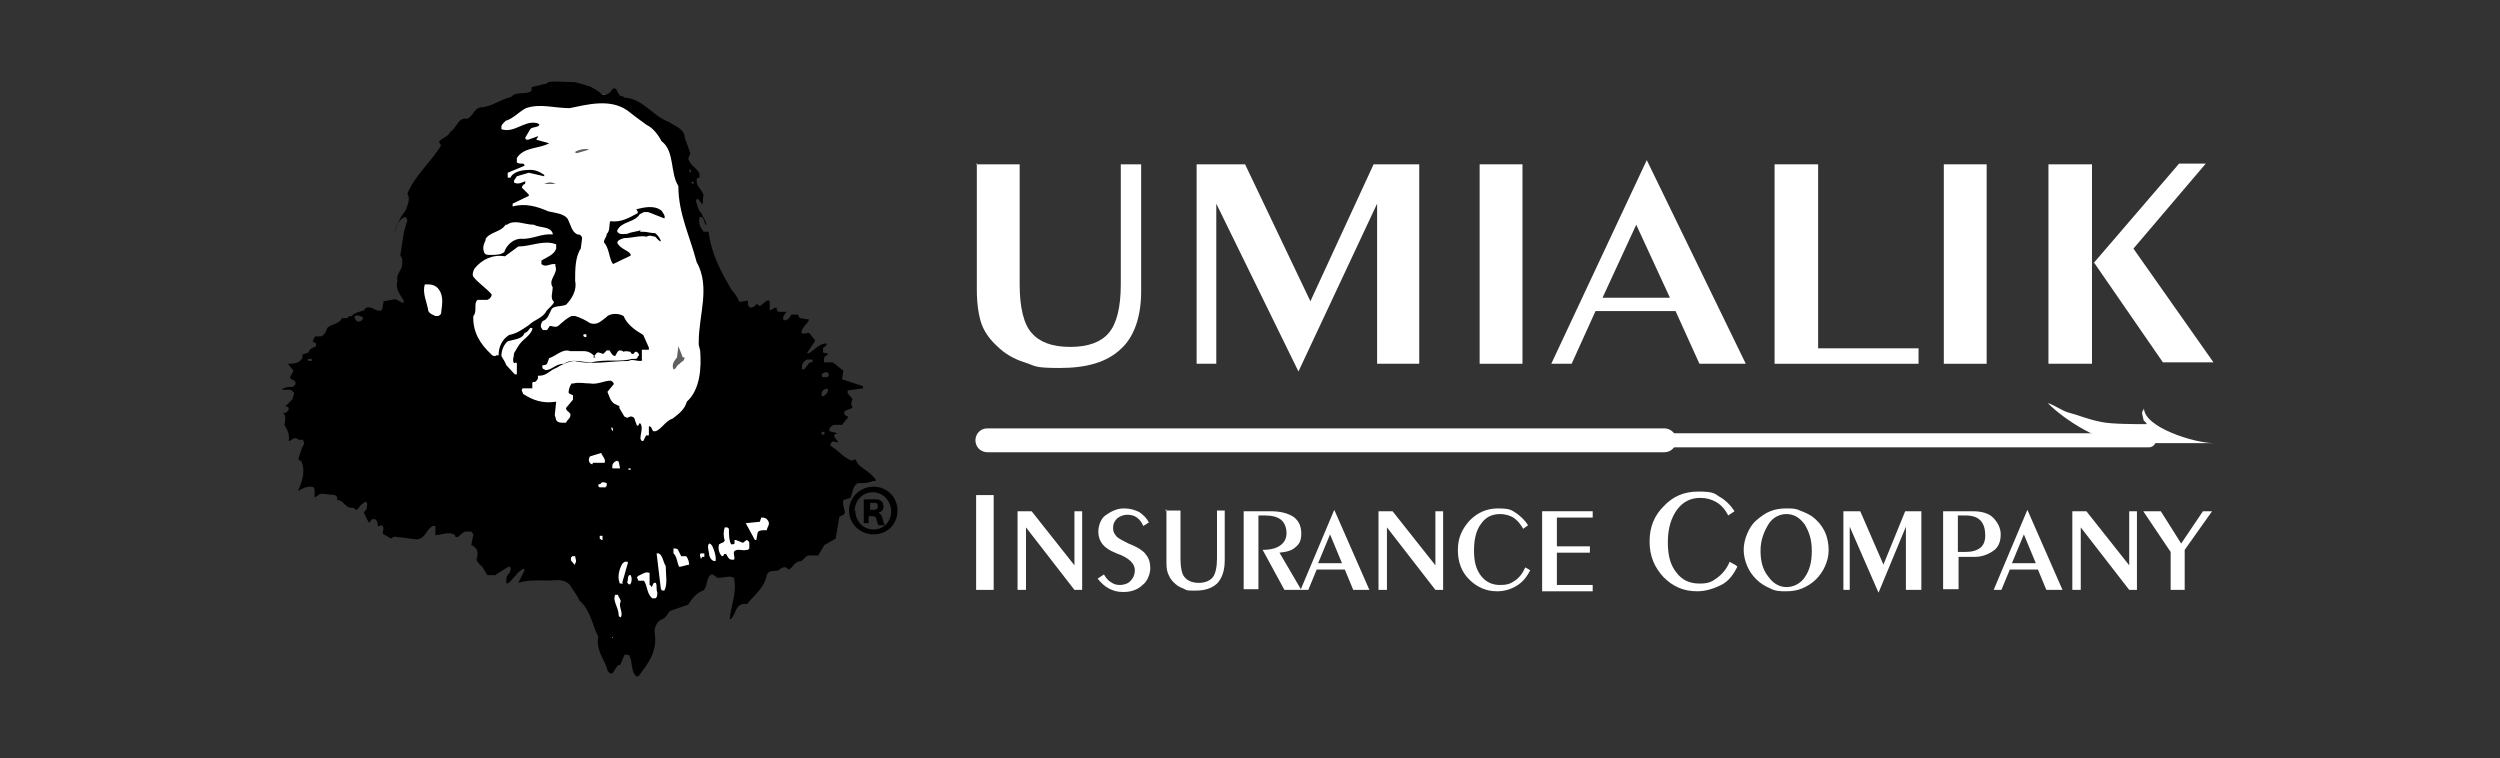 <?xml version="1.0" encoding="UTF-8"?>
<svg id="Layer_1" xmlns="http://www.w3.org/2000/svg" version="1.1" viewBox="0 0 356 108">
  <rect x="0" y="0" width="356" height="108" fill="#333333" stroke="none"/>
  <!-- Generator: Adobe Illustrator 29.6.1, SVG Export Plug-In . SVG Version: 2.1.1 Build 9)  -->
  <defs>
    <style>
      .st0, .st1 {
        fill: #fff;
      }

      .st1 {
        fill-rule: evenodd;
      }

      .st2 {
        fill: #606060;
      }
    </style>
  </defs>
  <polygon class="st0" points="78.3 79.7 85.2 83.6 87.2 90.9 93.6 86.3 99.7 81.9 102 79.9 104.5 82.3 111.5 76 111.5 69 95.9 72.6 81.7 73.7 78.3 79.7"/>
  <polygon class="st0" points="79.8 13.7 69.6 15.8 66.4 26.1 58.8 42.4 69.6 57.7 75.2 71.5 97.8 75.5 99.7 59.1 102 42.6 100 34.6 98.6 30.6 97 21.2 94.2 17.9 88.5 14.7 87.2 13.7 85.7 13.4 81.3 12.5 79.8 13.7"/>
  <g>
    <path class="st0" d="M139,23.4h6.2v17.1c0,3.3.6,5.7,1.7,6.9,1.1,1.3,2.9,2,5.5,2s4.4-.7,5.5-2,1.7-3.6,1.7-6.9v-17.1h2.9v18.1c0,3.6-1,6.5-2.9,8.2-2,1.9-4.9,2.7-8.7,2.7s-3.4-.3-5-.8-2.9-1.3-3.9-2.3c-1-.9-1.8-2-2.2-3.1s-.7-2.8-.7-4.9v-18h-.1Z"/>
    <path class="st0" d="M170.4,51.8v-28.4h6.9l9.3,19.5,9-19.5h6.5v28.4h-6v-22.8l-11.2,23.9-11.7-23.9v22.8s-2.8,0-2.8,0Z"/>
    <path class="st0" d="M216.8,51.8h-6.1v-28.4h6.1v28.4Z"/>
    <path class="st0" d="M220.9,51.8l13.6-29,14.1,29h-6.6l-3.4-7.5h-11.4l-3.4,7.5h-2.9ZM228.2,42.4h9.6l-4.8-10.4-4.8,10.4Z"/>
    <path class="st0" d="M273.2,49.6v2.2h-20.5v-28.4h6.2v26.2h14.3Z"/>
    <path class="st0" d="M282.9,51.8h-6.1v-28.4h6.1v28.4Z"/>
    <path class="st0" d="M291.7,51.8v-28.4h6.2v28.4h-6.2ZM298.1,37.5l12.2-14.2h3.8l-10.3,12.1,11.4,16.2h-7.2l-9.8-14.2h-.1Z"/>
  </g>
  <g>
    <path class="st0" d="M307,62.7c0-.6-.5-1-1-1h-82.1c-.6,0-1,.5-1,1h0c0,.6.5,1,1,1h82.1c.6,0,1-.5,1-1h0Z"/>
    <path class="st0" d="M238.7,62.7c0-1-.8-1.7-1.7-1.7h-96.4c-1,0-1.7.8-1.7,1.7h0c0,1,.8,1.7,1.7,1.7h96.4c1,0,1.7-.8,1.7-1.7h0Z"/>
    <path class="st1" d="M305.7,60.4c-1.5,0-5.1,0-6.4-.3-2.1-.4-2.7-.8-4.9-1.4-.9-.3-2-1.1-2.8-1.3,2.6,2.6,7.7,5.7,11.1,5.7h12.5c-2.6,0-9.9-2.2-9.9-5,0,.4-.4.3-.2,1.1.3,1.1,0,.4.3.8,0,0,.3.3.3.4h0Z"/>
  </g>
  <g>
    <path class="st0" d="M141.5,84h-2.5v-13.5h2.5v13.5Z"/>
    <path class="st0" d="M144.9,84v-11.2h2l6.1,7.7v-7.7h1.1v11.2h-1.1l-6.9-8.9v8.9h-1.2Z"/>
    <path class="st0" d="M157.2,81.8c.3.5.6.9,1,1.1.4.3.8.4,1.3.4s1.2-.2,1.5-.6c.4-.4.6-.9.6-1.5,0-1-.9-1.8-2.6-2.4h0c-1-.4-1.6-.8-2-1.3s-.6-1.1-.6-1.8.3-1.8,1-2.3,1.6-1,2.6-1,1.5.2,2.2.5c.6.4,1.1.9,1.4,1.5l-.8.5c-.2-.5-.5-.9-.9-1.2-.4-.3-.9-.4-1.4-.4s-1,.2-1.4.5c-.4.4-.6.8-.6,1.4s.2.8.5,1.2c.3.3.9.6,1.7,1,1.3.5,2.2,1.1,2.5,1.6.4.5.6,1.1.6,1.9s-.4,1.9-1.1,2.4c-.7.7-1.7,1-2.7,1s-1.5-.2-2.1-.5-1.1-.8-1.6-1.4l.9-.6h0Z"/>
    <path class="st0" d="M165.9,72.7h2.2v6.8c0,1.3.2,2.3.6,2.7.4.5,1.1.8,2,.8s1.6-.3,2-.8.6-1.5.6-2.7v-6.8h1.1v7.1c0,1.5-.4,2.5-1,3.2-.7.7-1.7,1.1-3.1,1.1s-1.2,0-1.8-.3c-.6-.2-1-.5-1.4-.9s-.6-.8-.8-1.3-.2-1.1-.2-2v-7.1h0l-.2.2Z"/>
    <path class="st0" d="M177.1,84v-11.2h3.8c1.5,0,2.5.3,3.3.8.8.6,1.1,1.4,1.1,2.4s-.3,1.5-.8,1.9c-.5.5-1.3.7-2.3.8l3.1,5.3h-2.4l-3.1-5.7c1.3,0,2.1-.3,2.6-.7.5-.4.8-.9.8-1.7s-.3-1.5-.8-1.9-1.3-.6-2.3-.6h-.9v10.5h-2.3.2Z"/>
    <path class="st0" d="M185.2,84l4.8-11.4,5,11.4h-2.3l-1.2-2.9h-4l-1.2,2.9h-1.1ZM187.7,80.2h3.4l-1.7-4.1-1.7,4.1h0Z"/>
    <path class="st0" d="M196.3,84v-11.2h2l6.1,7.7v-7.7h1.1v11.2h-1.1l-6.9-8.9v8.9h-1.2Z"/>
    <path class="st0" d="M217.9,81.2c-.5,1-1.1,1.7-1.9,2.2s-1.8.8-2.8.8c-1.6,0-2.9-.6-4-1.7s-1.6-2.5-1.6-4.2.6-3,1.7-4.2c1.1-1.1,2.4-1.7,4-1.7s1.9.2,2.5.6,1.3,1,1.8,1.8l-.7.5c-.4-.7-.8-1.2-1.4-1.6-.5-.3-1.2-.5-1.9-.5-1.2,0-2.1.5-2.7,1.4-.7.9-1,2.2-1,3.8s.3,2.7,1,3.6,1.6,1.3,2.7,1.3,1.5-.2,2.1-.6,1.1-1,1.5-1.9l.7.4h0Z"/>
    <path class="st0" d="M219.6,84v-11.2h7.2v.9h-5.1v4.1h4.7v.9h-4.7v4.6h5.1v.9h-7.2v-.2Z"/>
    <path class="st0" d="M247.4,80.7c-.6,1.2-1.3,2.1-2.3,2.6s-2.2.9-3.4.9c-2,0-3.5-.7-4.8-2-1.3-1.4-2-3-2-5.1s.7-3.7,2-5c1.3-1.4,2.9-2.1,4.9-2.1s2.3.2,3,.7c.9.5,1.6,1.2,2.2,2.1l-.9.6c-.4-.8-1-1.5-1.7-1.9s-1.4-.6-2.3-.6c-1.4,0-2.5.6-3.3,1.7s-1.3,2.6-1.3,4.6.4,3.3,1.2,4.3c.8,1.1,1.9,1.6,3.3,1.6s1.8-.3,2.5-.8,1.4-1.3,1.8-2.3l.9.5h0l.2.2Z"/>
    <path class="st0" d="M254.4,84.2c-.8,0-1.6,0-2.3-.4-.7-.3-1.4-.7-2-1.3-.6-.6-1-1.2-1.3-1.9-.3-.7-.5-1.5-.5-2.3s.2-1.6.5-2.3c.3-.7.7-1.4,1.3-1.9s1.2-1,2-1.3c.7-.3,1.5-.4,2.3-.4s1.3,0,1.9.3c.6.2,1.2.5,1.7.8.8.6,1.4,1.3,1.8,2.1.4.8.6,1.8.6,2.7s-.2,1.6-.5,2.3c-.3.7-.8,1.4-1.3,1.9-.6.6-1.3,1-2,1.3s-1.5.4-2.3.4h0ZM258,78.4c0-1.6-.4-2.7-1-3.7-.7-1-1.6-1.5-2.6-1.5s-2,.5-2.6,1.5-1.1,2.2-1.1,3.7.3,2.7,1.1,3.7c.7,1,1.6,1.5,2.6,1.5s2-.5,2.6-1.4c.7-1,1-2.2,1-3.7h0Z"/>
    <path class="st0" d="M262.5,84v-11.2h2.4l3.3,7.6,3.1-7.6h2.3v11.2h-2.2v-9l-3.9,9.4-4.1-9.4v9h-1,.1Z"/>
    <path class="st0" d="M276.7,84v-11.2h4.2c1.3,0,2.3.3,2.9.9s1.1,1.4,1.1,2.4-.3,1.8-1,2.3-1.6.9-2.7.9h-2.3v4.6h-2.2ZM278.8,78.6h1c1,0,1.7-.2,2.2-.6s.7-1,.7-1.8-.2-1.6-.7-2.1-1.2-.7-2.2-.7h-1v5.2h0Z"/>
    <path class="st0" d="M283.9,84l4.8-11.4,5,11.4h-2.3l-1.2-2.9h-4l-1.2,2.9h-1.1,0ZM286.5,80.2h3.4l-1.7-4.1-1.7,4.1h0Z"/>
    <path class="st0" d="M295.1,84v-11.2h2l6.1,7.7v-7.7h1.1v11.2h-1.1l-6.9-8.9v8.9h-1.2Z"/>
    <path class="st0" d="M309.1,84v-5.4l-3.9-5.8h2.5l2.9,4.6,3.1-4.6h1.3l-3.9,5.5v5.7h-2.2.2Z"/>
  </g>
  <g>
    <path d="M121.3,65.6c-1.1-.4-1.8-1.3-2.7-1.9-.2-.2-.3-.2-.4-.3l.2-.4c.2-.3.6,0,1,0l-.6-.8v-.3s.3-.2.5-.2l-1.2-.3v-.2c0-.3.3-.6.7-.7h1.1l.9-1.1c0-.2-.2,0-.3-.2,0,0-.2,0-.3-.4,0-.5.9-.4,1.2-.8,0-.2-.2-.3-.2-.5l.2-.7-.7-.8v-.4l2.2-.3h0v-.3l-3-1,.2-1.2-1.5-1.2h-1.2c-.2-.2,0-.6,0-.8l.5-.3c0-.3-.5-.2-.7-.3v-.6c0-.2.4-.2.5-.5v-.2h0c-1,0-1.7.9-2.5,1.4h-.3l1.2-1.8-.8-1c-.2-.2-.5,0-.7,0h-.4c-.2-.4.2-.8.3-1,.3-.4.6-.6.7-1l-1.3-.2-.3-.5h-.9l-.4.6-.4.2h-.3c-.3-.4.2-.9.4-1.2h-1.2l-.2-.3v-.3c-.4,0-.6.3-1,.4h0v-1.4h-.4l-1,.8-.4-.3s-.2,0-.3.3c0,0-.4.2-.6.2s-.3-.2-.4-.4v-.6l-1.2.2c-.3-.6-.6-1.2-1.1-1.7-1.5-2.5-2.9-5.1-3.3-8.3h-.7c-.4-.5-.8-1.2-.6-1.9v-.2h.2c.5,0,.4.9.8,1.2,0-.6-.5-1.1-.7-1.7-.5-.5-.6-1.1-.8-1.8q0-.2.3-.3h0l.6.8c.2-.3,0-1,.2-1.3-.3-.9-1-1.2-1-2s.3-.3.4-.5v-.6c-.4-.8-1.3-1.1-1.6-2.1l.3-.8-.8-2.2c0-1.2-1.3-1.6-2.2-2.2-2.4-.9-3.7-3.3-6.3-3.5-.2,0-.3-.3-.5-.2-.3,0-.5-.5-.7-.9,0,0,0-.2-.3-.2h-.2c-.3.4-.7,1.1-1.6.8-.6-.5-1-.7-1.5-1-.8-.3-1.6-.5-2.3-.7-1.4,0-2.7-.2-3.9,0,0,0,0,.2-.2.2l-2.1.5v.5c-.7.7-2.2,0-2.9.9-1.7.4-2.7,1.4-4.4,1.5-1,.2-1,1.3-1.9,1.6h-.5c-.8.2-1.1,1.4-1.9,1.9-.4.8-1.2.8-1.6,1.4l.3.5c-1.4,2.4-3.7,4.2-4.8,6.9.5.7,0,1.6-.2,2.3-.8,1-1.4,2.2-1.5,3.3h0c0-1,.5-1.9,1.3-2.3.2,0,.3.2.4.5l-.5,1.7-.5,3.3c.4.4.3,1.1.2,1.7-.3.6-.8,1.2-.6,1.9-.4,1.3.6,2.1.9,2.9v.2h-.2l-1-.5-1.7.3v.3c-.2.3,0,.7-.3,1-.8.3-1.4-.8-2.3-.3,0,0,0,.2-.2.3-.6.2-1.3.3-1.7.8-.3,0-.5,0-.6.3h-.8c-.4.9-1.5.8-2.1,1.4-.2.6-.4,1-.9,1.2h-.7c-.3,0-.3.5-.5.7l.5.3v.4l-.8.4-.3.5-.8.3c-.2,0,0,.3,0,.4-.3.6-.8.8-1.5.9h-.6l.8,1-.5.9c0,.3.3.3.6.5l.2.3c0,.3-.2.5-.5.6-.5,0-1.1,0-1.5.4h1.3s.4.3.5.5l-.3.9-.9.9c0,.2.3,0,.4.3v.2c0,.2-.3.4-.5.5h-.3c.5.4.3,1.1.2,1.7.4.6.8,1.5.6,2.3.4,0,.6-.5,1.1-.4.2.2.5.3.8.2.2,0,.3.3.3.6-.4.7-.6,1.5-.8,2.1,0,.2.2.3.4.4.6,1.2.2,2.8-.4,4v.2c.5-.3,1-.6,1.7-.6s.5.3.6.5v1h0c.3,0,.6-.5,1-.5l1.9.2s.3.2.3.3v.4c.9,0,1.1,1,1.9,1.1h.4c.2,0,.2.3.4.3s.4-.3.6-.6l.6-.5h.3c.2.3,0,.7,0,1-.2.2-.3.3-.4.5l.7,1.4c.2,0,.2-.2.4-.4,0,0,.3-.2.6,0,.2.2.3.5.3.8s.3,0,.5,0c.4,0,.3.7.2,1v.2l1.2.7c.2-.2.5-.4.9-.2,1,0,2,.3,2.9.3,1.2-.3,1.1-1.3,2.1-1.9h.4v1.3c.8,0,2-.6,2.8,0,0,.2,0,.3.3.3.5-.2.8-1,1.7-.8h.3s.3.2.3.5l-.3,1.4c.4.2.9.5.9,1.2s-.3.8,0,1.2c.3.3.3.5.6.6l.8,1.3h1.1l1.9-1.2h.2c.3.2,0,.6,0,.8-.3.3-.5.6-.5,1v.6c.5,0,.9-.8,1.4-1.2,0-.2.3-.3.4-.5l.6-.4s.2,0,.2.2l-.9,1.8c1.9-.6,3.7-.2,5.6-.4.9,0,1.7.4,2,1.1.4.6.8,1.1,1.1,1.8,1.6,1.4,1.8,3.4,2.7,5.2-.4,1.9.9,3.2,1.3,4.7q0,.2.2.3s0,.2.3.2h.2l.8-1.2h.3l.6-1.4c0-.2.5,0,.7,0,.5.9.2,2.3,1,3h.3c1.4-1.8,2.8-3.6,2.3-6.3,0-.8.4-1.5,1-1.8.7-.2.8-.8,1.2-1.2l2.6-.9c.4-.7,1.2-1.7,2.1-2,.7-.4.4-1.9,1.2-2.3h.2l.7.5,1.8-.2.5.2c.5,1.9-.4,3.8-.6,5.9.8-.2.7-2.1,2-2.2h.5c1-1.3,2.5-2.3,2.8-4.2.4-.7,1.1-.4,1.7-.6.2-.2.5-.5,1-.4.2,0,.3.3.4.3.6-.2.8-1.2,1.8-1.2.3-.2.6-.7,1-.8h1.4l.9-1.5,1.6-.9.5-3c0-.3.7-.2.8-.7,0-.5-.4-1.2-.2-1.8l1-.3c.3-.6.3-1.8,1.1-2.1.8,0,1.4,0,2.1-.3h.4v-.2c-.7-1-1.8-1.5-2.5-2.2l-.4-.7-.5.2ZM44.3,51.4h-.4s-.2-.2,0-.3h.5v.3h0ZM51.3,45.8h-.3c-.2,0-.4-.3-.5-.5v-.3c.4-.2.9,0,1.2.2h0c0,.4-.4.6-.6.6h.2ZM62.8,44.6c0,.2-.2.3-.4.4h-.4c-.4-.2-.8-.3-1-.7-.2-1.3-.9-2.6-.5-3.8h.6c.4,0,1,.2,1.3.6.9,1.1.5,2.5.4,3.6h0ZM98.8,25.8v.2s0,.2-.2.2h0l-.2-.3h.4,0ZM98.4,24.2v.4h0s-.3-.2-.3-.4h.4,0ZM69.1,34.1c.6-1.1,2.2-1,2.9-2.1h.2c1.1-.8,2.5,0,3.8,0,1,.5,2.3.2,2.7,1.2v.2c-1.6-.2-2.8.7-4.5.6-1.2,0-2.1,1-2.4,1.9-.5.4-1.3.4-1.9.4s-.2,0-.2,0c-.3,0-.7,0-.8-.5-.2-.6,0-1.1.3-1.7h0ZM70.6,50.7h-.2s-.3,0-.5-.3c-1.5-1.4-2.6-3.1-2.5-5.4.6-.6,0-1.8.6-2.3h1.3c.3,0,.6-.3.7-.6v-.2c-.8-.9-1.9-1.6-2.6-2.5-.2-.3,0-.9.2-1.2,1.1-1.3,2.6-2,4.3-1.7l1.9-1.4c1.8,0,3.7-1,5.4-.3v.6c-.3.9-1.3,1.2-2.1,1.7v.5c.5.5,1.2,0,1.7,0s.2,0,.3.3c.4,1.1-1.1,1.9-.4,3,0,.8-.4,1.6.2,2.1-.2.5-.8.9-1.1,1.3-.5,1-1.7,1.2-2.5,2-.9.6-1.7,1.2-2.8,1.4-1.1.7-1.5,1.8-1.5,2.9h-.4ZM73.4,51.6s.2,0,.2.2v1.5h-.3l-1.2-1.3c-.2-.5-.4-.8-.7-1.3,0-.9.4-1.7.9-2.1,1-.3,2.1-.3,2.4-1.2.3,0,.6-.4.8-.7h.3v.2c-.3.9-1.3,1.4-1.8,2.1-.3.4-.5.8-.8,1.3,0,.5-.3,1,0,1.4h.2ZM81.8,80.4h0l-.5-.6v-.4l.2-.2h.4c0,.3.3.8,0,1h0v.2ZM84.3,66.1h0s-.2,0-.3-.2c-.2-.2-.2-.6,0-.9l1.6-.5c.2.5.7.9.5,1.4h-1.7v.2h0ZM85.7,76.9h0l-.3-.2v-.4h.4v.4h0v.2ZM86.3,69.4h-.7c-.2,0-.4,0-.4-.3s.2,0,.4-.3.7,0,.8,0v.2c0,.2,0,.3-.2.3h0ZM87.2,90.9h0v-.2s.2,0,0,.2ZM87.9,65.7h.2l.2,1h-1.1v-.4c0-.3.4-.7.8-.7h0ZM87.2,60.9h0s.2.3,0,.5h0l-.2-.5h.2ZM88.4,87.9h0c-.2,0-.3-.2-.3-.3,0-1.1-.9-2-.5-2.9h.4c0,.2.3.5.4.9-.4.8.4,1.6,0,2.3h0ZM88.7,83.1h-.2c-.2,0-.3,0-.3-.2-.3-.8,0-1.9.4-2.6.2-.2.4-.4.6-.3h.2v.2l-.8,2.8h.1ZM89.8,83.2h-.3l-.2-.3c.2-.3,0-.7.3-1h.2c.2.3.2.9,0,1.2h0ZM89.5,66.9v-.2h.3v.2h-.3ZM93.3,85.2h-.4c-.8-.6-.7-1.8-1.2-2.5h-.8l-.2-.5.2-.2c.5-.2,1.1-.7,1.6-.4v1.7c.2,0,.2.3.3.3l.3-.6h.3c.2.5,0,.8.2,1.4,0,.3,0,.7-.3.8h0ZM94.5,84.1h0c-.2,0-.3,0-.4-.3l-.6-5h.3c.6.3.6,1.2,1,1.8,0,1.2.3,2.6-.2,3.5h-.1ZM98.1,80.4l-1.2.3h-.2c-.3-.6-.3-1.5-.8-1.9v-.7c.3,0,.6,0,.7.3l.4.8h.7c.3.3.5,1,.4,1.4v-.2h0ZM99.8,79.6h0c0-.3-.3-.6,0-.8h.5v.5h-.3l-.2.3ZM99.7,49.9c.2,2.5,0,5.6-1.9,7.3-.3,1.1-1.1,1.7-2,2.4-1,.3-1.5,1.4-2.4,1.8h-.4c-.2-.3-.2-.7-.6-.7v1.3h-.4l-.4.8h-.2l-.2-.3c0-.8.4-1.6,0-2.2h-.2s0,.4-.3.3l-.3-.8c0-.3-.3-.5-.6-.5l-.5.2-.4-.2-.7-1.2v-.3c-.2,0-.4-.2-.7-.3-.6-.4-.7-1-1-1.7l.9-1.1c0-.3-.3-.4-.4-.5-1,0-1.9.6-3,.4-.8,0-1.6-.2-2.3,0h-.3c-.3.4-.5,1.1-.4,1.4l.6.3v.6l-1,1.2c0,.4.4.5.6.8.2.6-.5.9-.6,1.3h-.3c-.4,0-.9,0-1.1-.4l-.2-.7.2-1.9c-1.9.3-3.3-.2-4.7-1.1l-.2-.5s0-.3.2-.3h1.3v-.7s0-.3.3-.2c.2,0,.4-.3.5-.5v-.4h.2c1.1,0,1.5-.8,2.4-1.1.8-.5,1.7-.9,2.6-1,2.5.6,5.1,0,7.7,0,.5-.3,1.1,0,1.6,0s.3-.2.3-.3v-1.3h1v-.3l-.8-1.8c-1.2-.7-2.3-1.5-2.8-2.7-.7-.4-1.7-.4-2.3,0l-.2.2c-.6.4-1.2,1.2-2.3.8-.6-.4-1.4-.8-2.1-1h-.5c-.7.3-1.2.8-1.9,1.4-.4.3-.9,0-1.2,0l-.4.6h-.6l-.2-.3c-.2-.3,0-.8.2-1,.7-.2.9-1,1.2-1.6s1.3-.4,2.1-.7c.8-.8,1.6-2.1,1.3-3.4,0-1.6,0-3.4.8-4.6l.2-1.5c0-.2-.2-.4-.4-.5h-.2c-.9-.3-1-1.4-1.5-2.3-.6-.7-1.8-.8-2.7-1-1.6-.7-3.3-1.2-5.1-.7h0v-.4l2.3-1.1v-.2l-1-1,.2-.4s.3,0,.3-.3v-.2c-.5.2-1,.5-1.6.2v-.3l.4-.6,1.7-.5,2.2.5v-.2c-.6-.4-1.3-.8-2.3-.7-.9,0-2.2.3-2.5,1.1h-.4v-.7l2.4-1s0-.2-.2-.3c-.4,0-.8,0-.9-.2v-.6c1-1.6,3.2-1.3,4.6-2.1l-1.8-.5c0-.3.3-.3.2-.5l-1.4.5c-.2,0-.4,0-.4-.3l.7-1.2c.3-.4,1.3-.2,1.3-.7,0,0-.3-.2-.5-.2-1.7-.3-3.1,1.5-4.9.9v-.4c0-.2.3-.5.6-.8,1.1-.3,1.9-1.3,2.9-1.8,2-.7,4.1,0,6.2,0,2.5-.5,5.7-1.4,8.2.3.9.7,1.8,1.4,2.8,2.1.9.4,1.7,1.5,2.1,2.3,1.9,1.4,1.2,4.5,2.4,6.4,0,3.9,1.6,7,2.6,10.8,2,3.6.3,7.5.3,11.4v.4l.2.8ZM84.5,50.8c.3-.2.4-.7.8-.6l.6.2.5-.5h.4c.2.3.4.8.8.8.2-.3.3-.7.6-.8.2,0,.4,0,.6.2.3-.2.8,0,1,0,0,0,0,.3.3.3s.2-.4.5-.3c.2,0,.4.3.4.5l-.2.2c0,.4-.5.3-.8.3-1.8.5-3.7,0-5.8.5-1.4,0-2.7-.6-3.9.2-1.2,0-1.7.9-2.6.9l-.4-.2s-.2-.4,0-.5c.2,0,.4,0,.6-.2l.3-.8c1-.3,1.9-1.4,3-1h1.9c.8,0,1.3.4,1.7.9h-.3ZM83.1,47.8v-.2h.4v.4h0c-.2,0-.4,0-.5-.3h0ZM102,79.9h-.2c-.4,0-.7-.4-.8-.8,0-.5-.4-1.4,0-1.7,0,0,.2,0,.4.3.3.6.6,1.5.5,2.2h0ZM106.5,78.3h-.2c-.6.2-1.4-.3-1.8.3v.2c0,.3.2.8,0,.9h-.3c-.3,0-.4-.2-.5-.3l-.3-.5h-.3c-.1,0,0,0,0,0,0,0,0,.3-.3.3-.4-.4-.6-1.1-.4-1.7l.4-.2c.2,0,.3-.2.4-.3-.2-.7-.2-1.3,0-1.9h.3c.2,0,.3.2.3.3,0,.7,0,1.5.3,2.1h.3q.2,0,.2-.2v-.4h.2l1,.4.5-.4c.2,0,.4.3.4.4v.8h0l-.2.2ZM109,75.5h0c-.4,0-.9,0-1.1.3l-.2,1.1h-.2l-1.3-2.4,2-.2.2-.6c.4,0,.7,0,1,.5s-.2.9-.2,1.3h-.2ZM115.3,51.7h0c-.2,0-.2.2-.3.3l-.5.6h-.3v-.4c0-.4.3-.8.7-1h.8v.4h-.4ZM117.1,53.2l.4-.2c.2,0,.5,0,.5.3s0,.3-.3.4h-.6s-.2-.4,0-.5h0ZM117.3,61.9h-.3v-.4h.4v.3h0ZM117.2,56.4h-.2v-.3s0-.3.2-.5.4-.3.7-.2v.2c0,.4-.4.7-.8.9h.1Z"/>
    <path class="st2" d="M97.2,50.8l-.6-1.5-.2,1.6c-.4.5-.8,1-.5,1.7h0c.4,0,.4-.6.9-.8,0,0,.2-.3.5-.4l.2-.4c0-.2-.3,0-.4-.3h0Z"/>
    <path d="M90.9,30.3c-1.3.7-2.4,1.4-4,1.2-.2.5,0,1.4-.5,1.8,0,.5-.4.7-.4,1.2.7.8.7,1.9,1.1,2.8l.2.3h0l2.5-1.2v-.2c-.4-.6-1.4-.7-1.9-1.6,0-.4.6-.6,1-.7,1.1,0,2.2-.4,3.2-.2.4-.3.9,0,1.2,0,.3.3.5.6.8.7,0-.3-.4-.9-.8-1.2-.7,0-1.1-.2-1.8-.2s-.2,0-.3-.2c-.6.2-1.2.2-1.9.5-.5,0-1,.2-1.4-.3v-.2c.6-1.3,2.5-1.1,3.2-2.3l.6-.3h.6l2.3.9c.2-.3-.2-.8-.4-1.1-1-.8-2.4-.5-3.6-.2l.2.3v.2Z"/>
    <path class="st2" d="M77.5,26.2h1.6c-.5-.3-1-.3-1.6,0h0Z"/>
    <path class="st2" d="M82,21.8h.2l1.7-.5c-.5-.2-1.6,0-2.1.4h.2Z"/>
    <path d="M127.8,72.7c0,2-1.5,3.4-3.4,3.4s-3.5-1.5-3.5-3.4,1.6-3.4,3.5-3.4,3.4,1.5,3.4,3.4ZM121.8,72.7c0,1.5,1.1,2.7,2.6,2.7s2.5-1.2,2.5-2.6-1.1-2.7-2.6-2.7-2.6,1.2-2.6,2.7h0ZM123.8,74.5h-.8v-3.4h1.3c.5,0,1,0,1.2.3.2,0,.3.4.3.8s-.3.7-.7.8h0c.3.2.5.4.6.9s.2.7.3.9h-.9s-.2-.4-.3-.8c0-.4-.3-.5-.7-.5h-.4v1.4-.4ZM123.8,72.6h.4c.4,0,.8,0,.8-.5s-.2-.5-.7-.5-.4,0-.4,0v1h-.1Z"/>
  </g>
</svg>